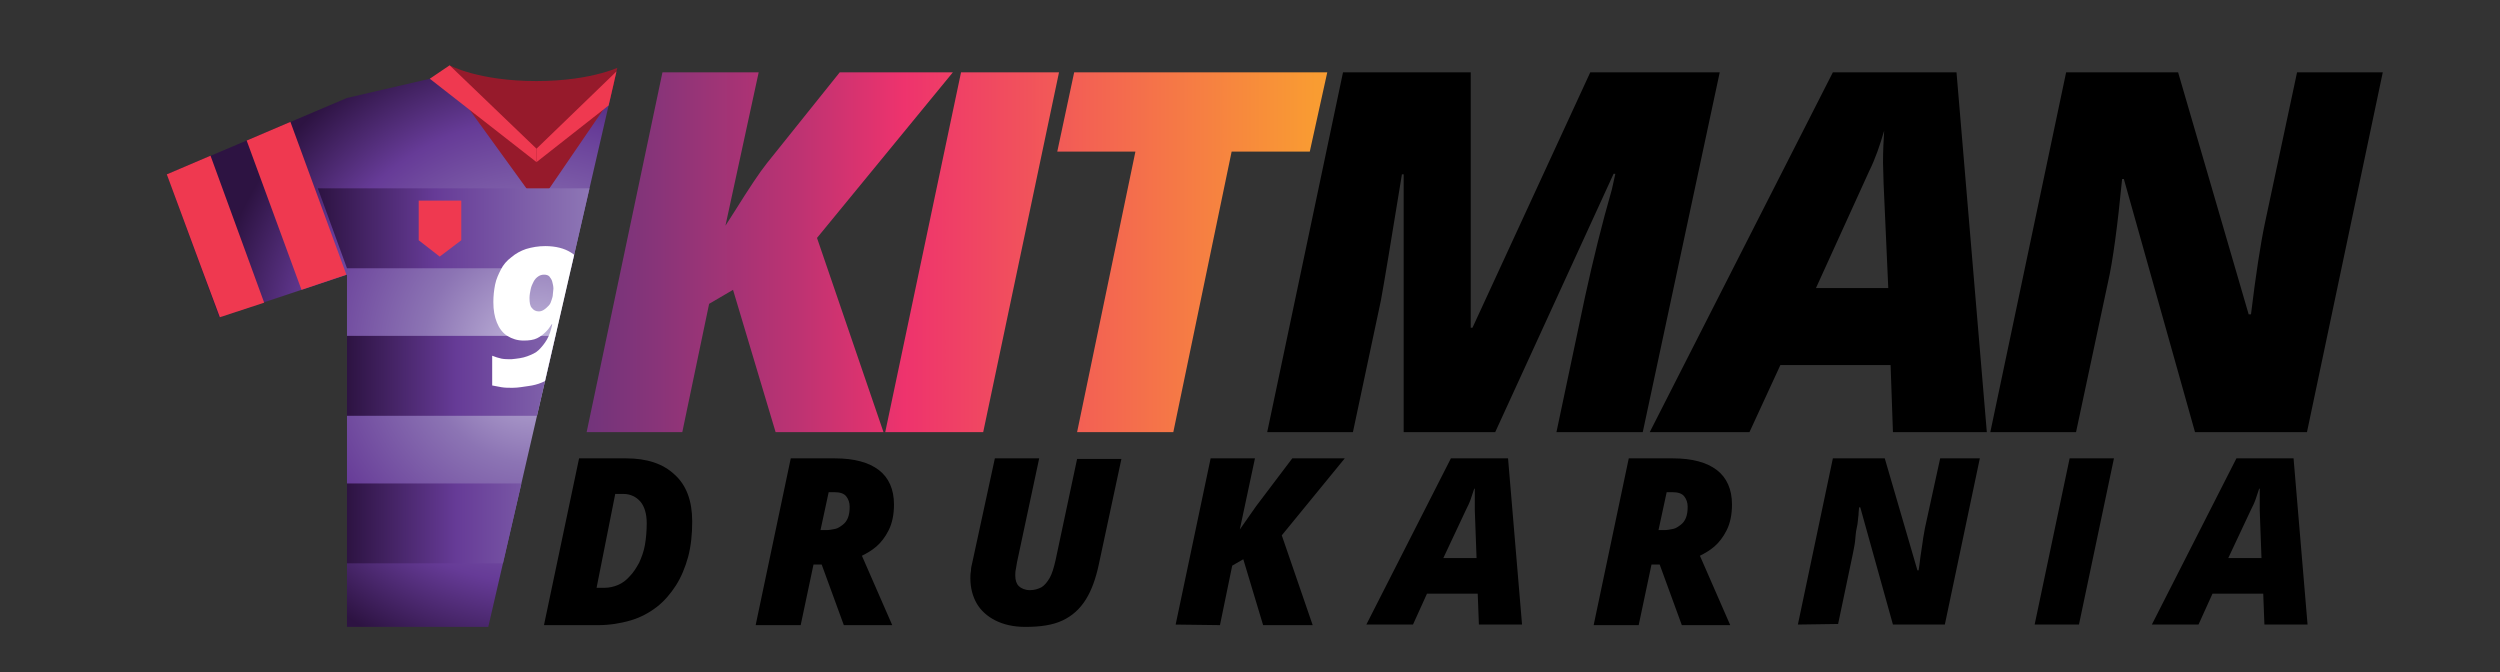 <?xml version="1.0" encoding="utf-8"?>
<!-- Generator: Adobe Illustrator 24.0.3, SVG Export Plug-In . SVG Version: 6.00 Build 0)  -->
<svg version="1.1" id="Layer_1" xmlns="http://www.w3.org/2000/svg" xmlns:xlink="http://www.w3.org/1999/xlink" x="0px" y="0px"
	 viewBox="0 0 428.7 115.3" style="enable-background:new 0 0 428.7 115.3;" xml:space="preserve">
<rect x="0" y="0" width="428.7" height="115.3" fill="#333333" stroke="none"/>
<style type="text/css">
	.st0{fill:url(#SVGID_1_);}
	.st1{enable-background:new    ;}
	.st2{clip-path:url(#SVGID_3_);}
	.st3{fill:url(#SVGID_4_);}
	.st4{fill:#961A2B;}
	.st5{fill:#EF3950;}
	.st6{fill:url(#SVGID_5_);}
	.st7{fill:url(#SVGID_6_);}
	.st8{fill:url(#SVGID_7_);}
	.st9{fill:none;stroke:#143856;stroke-width:0.25;stroke-miterlimit:10;}
	.st10{fill:#FFFFFF;}
</style>
<linearGradient id="SVGID_1_" gradientUnits="userSpaceOnUse" x1="227.6" y1="325.25" x2="100.6" y2="325.25" gradientTransform="matrix(1 0 0 1 0 -282)">
	<stop  offset="0" style="stop-color:#F99C32"/>
	<stop  offset="1.587300e-02" style="stop-color:#F99C32"/>
	<stop  offset="0.571" style="stop-color:#EE336D"/>
	<stop  offset="0.711" style="stop-color:#BE3372"/>
	<stop  offset="0.909" style="stop-color:#873479"/>
	<stop  offset="1" style="stop-color:#72347B"/>
</linearGradient>
<path class="st0" d="M164.8,12.4l-13,61.7h16.8l13-61.7C181.6,12.4,164.8,12.4,164.8,12.4z M163.4,12.4H144L131.5,28
	c-1.2,1.5-3,4.2-5.5,8.2l-1.6,2.5l5.7-26.3h-16.5l-13,61.7H117l4.6-22l4.1-2.4l7.3,24.4h18.5l-11.4-33.3L163.4,12.4z M184.2,12.4
	L181.3,26h13.4l-10,48.1h16.5l10-48.1h13.4l3-13.6H184.2z"/>
<path d="M240.7,74.1V29.9h-0.3c-1.9,11.7-3.1,18.9-3.6,21.6L232,74.1h-14.7l13-61.7h21.9v43.8h0.3l20.2-43.8h22.2l-13.2,61.7h-14.8
	l4.9-23.2c1.4-6.4,2.9-12.5,4.6-18.4l0.6-2.7h-0.3l-20.3,44.3H240.7z"/>
<path d="M324.2,62.6h-18.9L300,74.1h-17.1l31.4-61.7h21.2l5.2,61.7h-16.1L324.2,62.6z M311.4,49.4h12.4L323,31.5l-0.1-3.6
	c0-2.1,0.1-4,0.2-5.5c-0.7,2.4-1.5,4.8-2.6,7L311.4,49.4z"/>
<path d="M395.6,74.1h-19.2l-12.2-43.4h-0.3c-0.8,8.2-1.6,14.1-2.4,17.6L356,74.1h-14.7l13-61.7h19.2l12.1,41.5h0.4
	c0.8-6.6,1.6-11.9,2.4-15.7l5.5-25.8h14.7L395.6,74.1z"/>
<g class="st1">
	<path d="M93.3,107.1l6-28.5h8.1c3.5,0,6.3,0.9,8.3,2.8c2,1.8,3,4.5,3,8c0,2.2-0.2,4.2-0.7,6.1c-0.5,1.8-1.2,3.5-2.1,4.9
		s-2,2.7-3.3,3.7s-2.8,1.8-4.5,2.3s-3.6,0.8-5.6,0.8h-9.2V107.1z M102.3,100.8h1.3c0.9,0,1.7-0.2,2.4-0.5s1.4-0.8,2-1.5
		c0.6-0.6,1.1-1.4,1.6-2.3c0.4-0.9,0.8-1.9,1-3.1s0.3-2.4,0.3-3.7c0-1.6-0.4-2.9-1.1-3.7s-1.7-1.3-2.9-1.3h-1.4L102.3,100.8z"/>
	<path d="M129.6,107.1l6-28.5h7.6c3.3,0,5.8,0.7,7.5,2s2.6,3.3,2.6,5.9c0,1.7-0.3,3.2-0.9,4.4c-0.6,1.2-1.3,2.1-2.1,2.8
		c-0.8,0.7-1.7,1.2-2.5,1.6l5.2,11.9h-8.3l-3.8-10.4h-1.4l-2.2,10.4h-7.7V107.1z M140.7,90.9h1c0.5,0,1-0.1,1.5-0.2s0.9-0.4,1.3-0.7
		c0.4-0.3,0.7-0.7,0.9-1.2s0.3-1.1,0.3-1.9c0-0.7-0.2-1.3-0.6-1.8s-1.1-0.7-2-0.7h-1L140.7,90.9z"/>
	<path d="M175.8,107.5c-2,0-3.7-0.4-5.1-1.1c-1.4-0.7-2.5-1.7-3.2-2.9c-0.7-1.2-1.1-2.7-1.1-4.3c0-0.4,0-0.8,0.1-1.3
		c0-0.5,0.1-0.9,0.2-1.3l3.9-18h7.6l-3.8,17.8c-0.1,0.4-0.1,0.8-0.2,1.2c-0.1,0.4-0.1,0.8-0.1,1.1c0,0.8,0.2,1.4,0.6,1.8
		c0.4,0.4,1.1,0.7,1.9,0.7c0.8,0,1.4-0.2,2-0.5c0.5-0.3,1-0.9,1.4-1.6s0.7-1.7,1-3l3.7-17.4h7.6l-3.9,18.2c-0.5,2.3-1.2,4.3-2.2,5.9
		s-2.3,2.8-4,3.6S178.4,107.5,175.8,107.5z"/>
	<path d="M201.6,107.1l6-28.5h7.6l-2.6,12.2l2.8-4l6.2-8.2h9l-10.8,13.2l5.3,15.4h-8.5l-3.4-11.3l-1.9,1.1l-2.1,10.2L201.6,107.1
		L201.6,107.1z"/>
	<path d="M234.3,107.1l14.5-28.5h9.8l2.4,28.5h-7.4l-0.2-5.3h-8.7l-2.4,5.3H234.3z M247.5,95.7h5.7l-0.3-8.2c0-0.6,0-1.3,0-1.9
		s0-1.2,0-1.8h-0.1c-0.2,0.6-0.4,1.2-0.6,1.8c-0.2,0.6-0.5,1.2-0.8,1.8L247.5,95.7z"/>
	<path d="M273.3,107.1l6-28.5h7.6c3.3,0,5.8,0.7,7.5,2s2.6,3.3,2.6,5.9c0,1.7-0.3,3.2-0.9,4.4c-0.6,1.2-1.3,2.1-2.1,2.8
		c-0.8,0.7-1.7,1.2-2.5,1.6l5.2,11.9h-8.3l-3.8-10.4h-1.4l-2.2,10.4h-7.7V107.1z M284.4,90.9h1c0.5,0,1-0.1,1.5-0.2s0.9-0.4,1.3-0.7
		c0.4-0.3,0.7-0.7,0.9-1.2c0.2-0.5,0.3-1.1,0.3-1.9c0-0.7-0.2-1.3-0.6-1.8s-1.1-0.7-2-0.7h-1L284.4,90.9z"/>
	<path d="M308.3,107.1l6-28.5h8.9l5.6,19.2h0.2c0.1-0.6,0.2-1.3,0.3-2.2c0.1-0.9,0.3-1.8,0.4-2.7c0.1-0.9,0.3-1.7,0.4-2.4l2.6-11.9
		h6.8l-6,28.5h-8.9L319,87h-0.2c0,0.3-0.1,0.7-0.1,1.3c-0.1,0.6-0.1,1.4-0.3,2.2s-0.2,1.6-0.3,2.4c-0.1,0.8-0.3,1.6-0.4,2.2
		l-2.5,11.9L308.3,107.1L308.3,107.1z"/>
	<path d="M348.9,107.1l6-28.5h7.6l-6,28.5H348.9z"/>
	<path d="M369,107.1l14.5-28.5h9.8l2.4,28.5h-7.4l-0.2-5.3h-8.7l-2.4,5.3H369z M382.1,95.7h5.7l-0.3-8.2c0-0.6,0-1.3,0-1.9
		s0-1.2,0-1.8h-0.1c-0.2,0.6-0.4,1.2-0.6,1.8c-0.2,0.6-0.5,1.2-0.8,1.8L382.1,95.7z"/>
</g>
<g>
	<g>
		<g>
			<defs>
				<path id="SVGID_2_" d="M106.6,8.4L82.9,111.1l-25.5,21.5c0,0-74-1.7-74.7-2.2c-0.7-0.5-39.5-26.1-40.7-29.3
					c-1.2-3.2-28-68.2-27.5-69.7S-70.4-12-66.4-13s83.1-15.4,84.1-15.6S82-31.1,82-31.1L105.1-13L106.6,8.4z"/>
			</defs>
			<clipPath id="SVGID_3_">
				<use xlink:href="#SVGID_2_"  style="overflow:visible;"/>
			</clipPath>
			<g class="st2">
				
					<radialGradient id="SVGID_4_" cx="91.95" cy="342.2" r="55.904" gradientTransform="matrix(1 0 0 1 0 -282)" gradientUnits="userSpaceOnUse">
					<stop  offset="0" style="stop-color:#C6BDDE"/>
					<stop  offset="0.347" style="stop-color:#8C74B4"/>
					<stop  offset="0.712" style="stop-color:#663B97"/>
					<stop  offset="1" style="stop-color:#2D1342"/>
				</radialGradient>
				<polygon class="st3" points="124.4,16.8 124.4,16.8 107.6,12.9 92,27.8 76.3,12.9 59.5,16.8 28.6,29.9 37.6,54.4 59.5,47.1 
					59.5,47.9 59.5,107.5 92,107.5 124.4,107.5 124.4,47.9 124.4,47.1 146.3,54.4 155.3,29.9 				"/>
				<path class="st4" d="M77.1,14.1c0,0,5.8,1.1,13.7,1.1s16.2-1.6,16.2-1.6L92.3,35.1L77.1,14.1z"/>
				<polygon class="st5" points="45.3,51.9 36.1,26.7 28.6,29.9 34.6,46.1 37.7,54.4 				"/>
				<polygon class="st5" points="49.8,20.9 42.3,24.1 51.7,49.7 59.4,47.1 				"/>
				<polygon class="st5" points="138.6,51.9 147.8,26.7 155.3,29.9 149.3,46.1 146.3,54.4 				"/>
				<polygon class="st5" points="134.1,20.9 141.6,24.1 132.2,49.7 124.5,47.1 				"/>
				
					<linearGradient id="SVGID_5_" gradientUnits="userSpaceOnUse" x1="124.373" y1="371.75" x2="59.573" y2="371.75" gradientTransform="matrix(1 0 0 1 0 -282)">
					<stop  offset="0" style="stop-color:#C6BDDE"/>
					<stop  offset="0.347" style="stop-color:#8C74B4"/>
					<stop  offset="0.712" style="stop-color:#663B97"/>
					<stop  offset="1" style="stop-color:#2D1342"/>
				</linearGradient>
				<rect x="59.5" y="82.9" class="st6" width="64.8" height="13.7"/>
				
					<linearGradient id="SVGID_6_" gradientUnits="userSpaceOnUse" x1="124.373" y1="346.45" x2="59.573" y2="346.45" gradientTransform="matrix(1 0 0 1 0 -282)">
					<stop  offset="0" style="stop-color:#C6BDDE"/>
					<stop  offset="0.347" style="stop-color:#8C74B4"/>
					<stop  offset="0.712" style="stop-color:#663B97"/>
					<stop  offset="1" style="stop-color:#2D1342"/>
				</linearGradient>
				<rect x="59.5" y="57.6" class="st7" width="64.8" height="13.7"/>
				
					<linearGradient id="SVGID_7_" gradientUnits="userSpaceOnUse" x1="124.4" y1="321.15" x2="54.5" y2="321.15" gradientTransform="matrix(1 0 0 1 0 -282)">
					<stop  offset="0" style="stop-color:#C6BDDE"/>
					<stop  offset="0.347" style="stop-color:#8C74B4"/>
					<stop  offset="0.712" style="stop-color:#663B97"/>
					<stop  offset="1" style="stop-color:#2D1342"/>
				</linearGradient>
				<polygon class="st8" points="59.5,46 124.4,46 124.4,32.3 54.5,32.3 				"/>
				<path class="st9" d="M77.1,11.2"/>
				<path class="st4" d="M92,13.9c-10,0-14.9-2.7-14.9-2.7v3.6c0,0,6.4,2,14.9,2s14.9-2,14.9-2v-3.6C106.8,11.2,101.9,13.9,92,13.9"
					/>
				<polygon class="st5" points="92,27.8 92,25.5 77.1,11.2 73.7,13.5 				"/>
				<polygon class="st5" points="92,27.8 92,25.5 106.8,11.2 110.2,13.5 				"/>
				<polygon class="st5" points="75.4,34.4 71.8,34.4 71.8,41.2 75.4,44 79.1,41.2 79.1,34.4 				"/>
				<g class="st1">
					<path class="st10" d="M87.9,66.5c-0.7,0-1.3,0-1.9-0.1c-0.6-0.1-1.1-0.2-1.6-0.3v-5.1c0.5,0.2,1.1,0.4,1.6,0.5
						c0.5,0.1,1.1,0.1,1.7,0.1c1-0.1,1.9-0.2,2.7-0.5c0.8-0.3,1.5-0.6,2-1.1s1-1.1,1.4-1.8s0.7-1.6,0.9-2.6h-0.1
						c-0.3,0.5-0.6,0.9-1,1.3c-0.4,0.4-0.9,0.8-1.5,1.1s-1.4,0.4-2.3,0.4c-1.1,0-2-0.3-2.8-0.8c-0.8-0.5-1.4-1.3-1.8-2.3
						s-0.6-2.1-0.6-3.5c0-1,0.1-2,0.3-3c0.2-1,0.6-1.8,1-2.6s1-1.5,1.8-2.1c0.7-0.6,1.6-1.1,2.5-1.4c1-0.3,2.1-0.5,3.3-0.5
						c1.8,0,3.3,0.4,4.4,1.1c1.1,0.7,2,1.7,2.5,3c0.5,1.3,0.8,2.8,0.8,4.5c0,1.1-0.1,2.3-0.3,3.4c-0.2,1.2-0.4,2.3-0.8,3.4
						c-0.4,1.1-0.8,2.1-1.4,3.1s-1.3,1.9-2.1,2.6c-0.5,0.5-1.1,0.9-1.7,1.3c-0.6,0.4-1.3,0.7-2,1c-0.7,0.3-1.5,0.5-2.3,0.6
						S88.9,66.5,87.9,66.5z M92.4,53.4c0.3,0,0.6-0.1,0.9-0.3s0.5-0.4,0.8-0.7s0.4-0.7,0.5-1c0.1-0.3,0.2-0.6,0.2-0.9s0.1-0.7,0.1-1
						c0-0.4-0.1-0.8-0.2-1.2s-0.3-0.6-0.5-0.9c-0.2-0.2-0.5-0.3-0.9-0.3c-0.4,0-0.7,0.1-1,0.3c-0.3,0.2-0.6,0.5-0.8,0.9
						c-0.2,0.4-0.4,0.8-0.5,1.3s-0.2,1-0.2,1.5c0,0.8,0.1,1.4,0.4,1.7C91.5,53.2,91.9,53.4,92.4,53.4z"/>
				</g>
			</g>
		</g>
	</g>
</g>
</svg>
